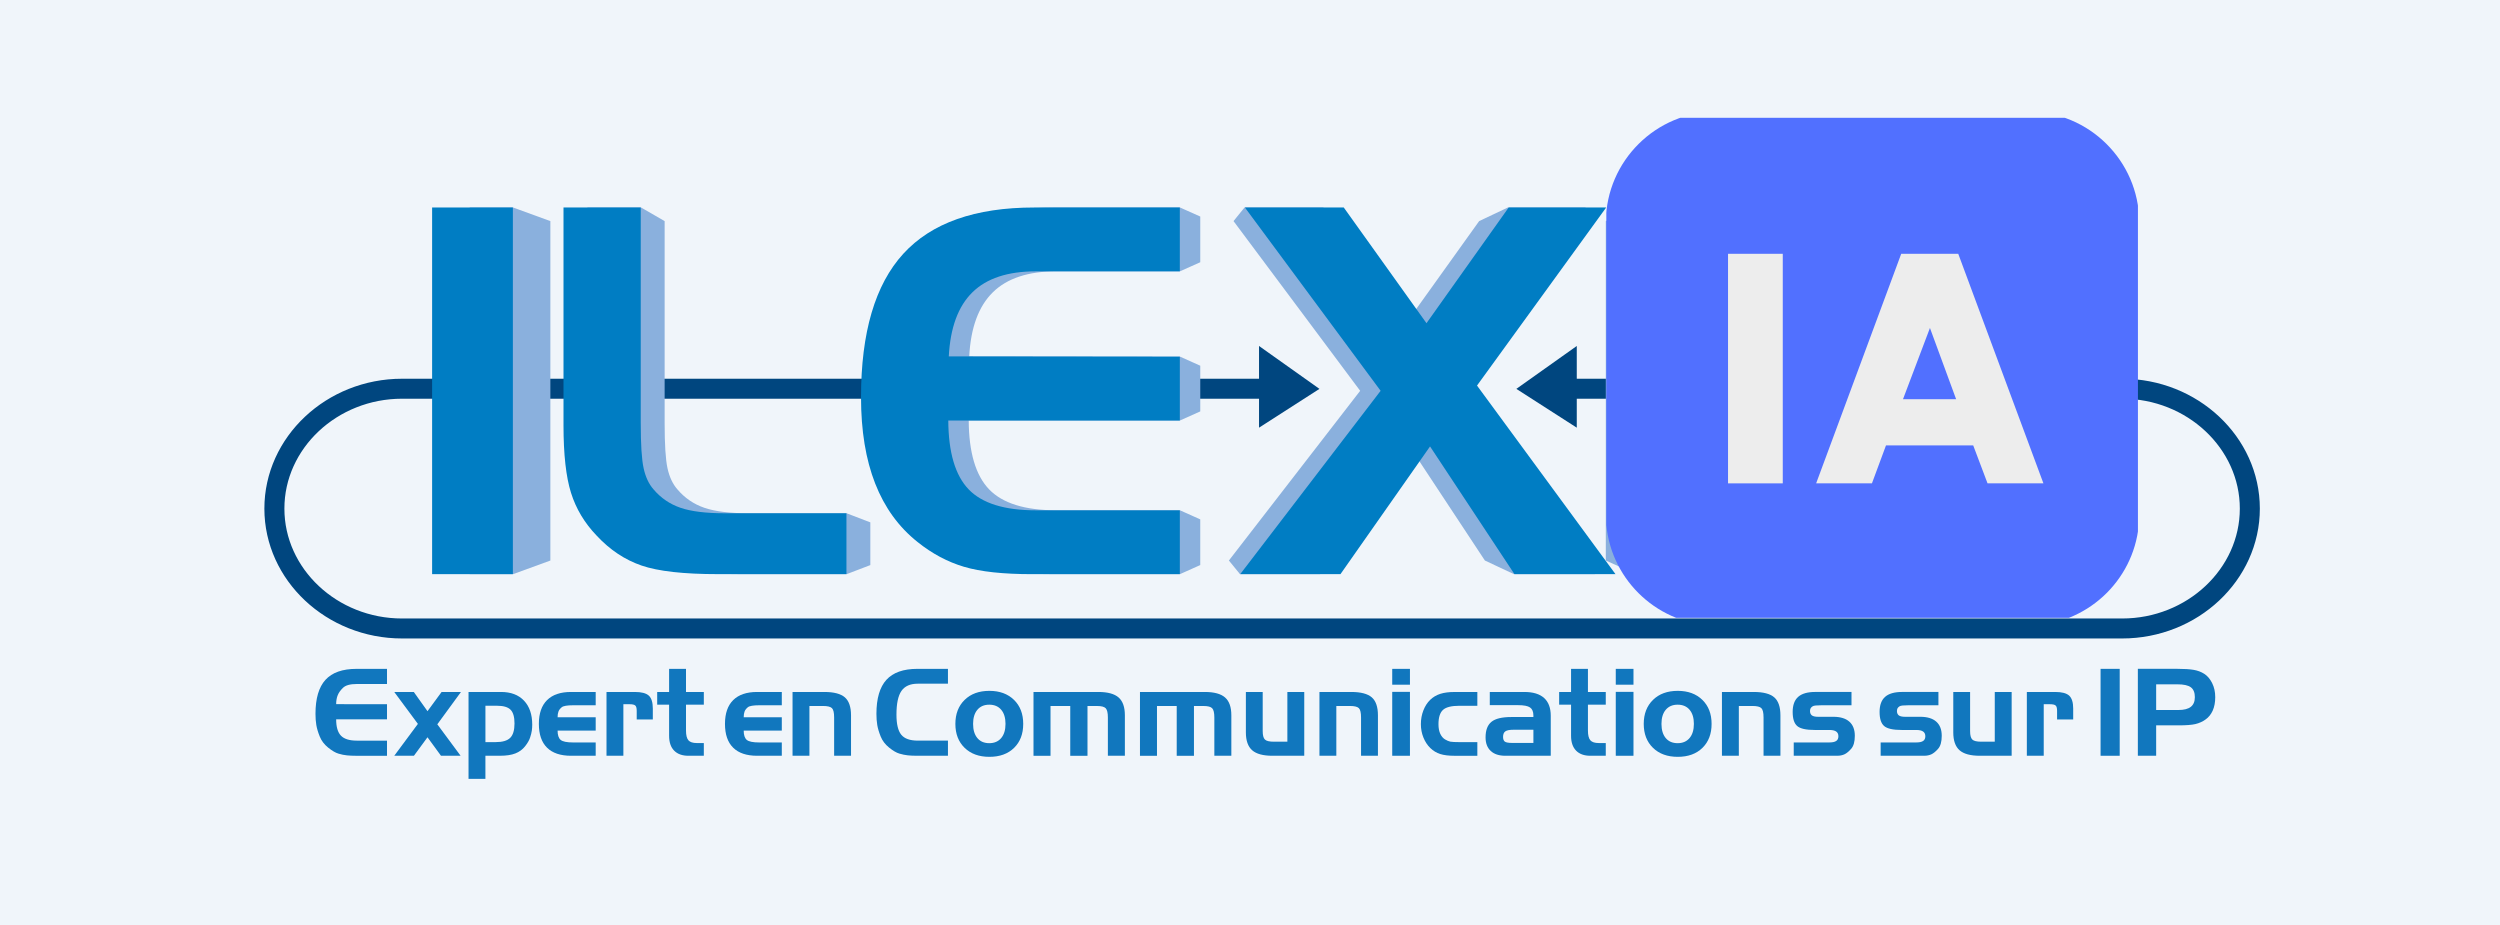 <svg width="870" height="322" xmlns="http://www.w3.org/2000/svg" xmlns:xlink="http://www.w3.org/1999/xlink" xml:space="preserve" overflow="hidden"><rect width="100%" height="100%" fill="#333333" stroke="none"/><defs><clipPath id="clip0"><rect x="214" y="254" width="870" height="322"/></clipPath><clipPath id="clip1"><rect x="773" y="295" width="185" height="174"/></clipPath></defs><g clip-path="url(#clip0)" transform="translate(-214 -254)"><path d="M-97.29-72.066 1070.19-72.066 1070.19 792.731-97.29 792.731Z" fill="#FFFFFF" transform="matrix(1 0 0 1 166.663 50.297)"/><path d="M-97.29-72.066 1070.19-72.066 1070.19 792.731-97.29 792.731Z" fill="#F0F5FA" transform="matrix(1 0 0 1 166.663 50.297)"/><path d="M0.001 0.002 972.011 0.002 972.011 719.681 0.001 719.681Z" stroke="#000000" stroke-width="7.207" fill="none" transform="matrix(1 0 0 1 167.55 51.281)"/><g><path d="M356.25 63.069 47.84 63.069C23.448 63.069 3.494 81.841 3.494 104.789 3.494 127.732 23.448 146.504 47.84 146.504L645.23 146.504C669.617 146.504 689.576 127.732 689.576 104.789 689.576 81.841 669.617 63.069 645.23 63.069L444.426 63.069" stroke="#00467F" stroke-width="6.953" fill="none" transform="matrix(1.002 0 0 1 305.986 326.207)"/></g><path d="M506.506 339.031 485.477 352.534 485.477 324.102Z" fill="#00467F" transform="matrix(1 0 0 1 166.663 50.297)"/><path d="M575.025 339.031 596.054 352.534 596.054 324.102Z" fill="#00467F" transform="matrix(1 0 0 1 166.663 50.297)"/><g><path d="M225.879 275.912 238.865 280.651 238.865 398.772 225.879 403.506 210.771 403.506 210.771 275.907 225.879 275.907Z" fill="#8AB0DD" transform="matrix(1 0 0 1 166.663 50.297)"/></g><g><path d="M350.212 400.353 341.973 403.506 305.508 403.506C293.563 403.506 284.691 402.512 278.891 400.513 273.088 398.514 267.898 395.061 263.319 390.139 259.083 385.743 256.103 380.765 254.363 375.215 252.622 369.655 251.749 361.843 251.749 351.774L251.749 275.907 270.413 275.907 278.629 280.646 278.629 350.906C278.629 358.371 278.962 363.621 279.628 366.661 280.294 369.697 281.439 372.146 283.067 373.995 285.615 377.007 288.749 379.146 292.46 380.418 296.171 381.689 301.304 382.327 307.859 382.327L341.973 382.327 350.212 385.485Z" fill="#8AB0DD" transform="matrix(1 0 0 1 166.663 50.297)"/></g><g><path d="M465.03 294.961 457.969 298.123 414.903 298.123C405.158 298.123 397.81 300.554 392.851 305.414 387.892 310.275 385.152 317.712 384.631 327.724L457.969 327.804 465.03 330.971 465.03 346.871 457.969 350.034 384.453 350.034C384.514 361.144 386.874 369.125 391.542 373.99 396.211 378.846 403.999 381.281 414.903 381.281L457.964 381.281 465.026 384.443 465.026 400.344 457.969 403.502 413.598 403.502C403.563 403.502 395.676 402.648 389.933 400.94 384.195 399.232 378.799 396.356 373.755 392.302 367.201 387.094 362.284 380.31 359.014 371.944 355.734 363.584 354.097 353.59 354.097 341.959 354.097 319.387 358.995 302.735 368.796 292 378.602 281.27 393.79 275.903 414.382 275.903L457.969 275.903 465.03 279.06Z" fill="#8AB0DD" transform="matrix(1 0 0 1 166.663 50.297)"/></g><g><path d="M478.852 403.502 474.991 398.763 520.671 339.702 476.605 280.642 480.438 275.903 507.843 275.903 536.642 316.177 562.081 280.642 572.088 275.903 599.179 275.903 554.222 337.877 602.402 403.502 574.167 403.502 564.075 398.763 537.875 359.061 506.703 403.502Z" fill="#8AB0DD" transform="matrix(1 0 0 1 166.663 50.297)"/></g><g><path d="M616.722 275.912 634.255 275.912 634.255 403.506 616.722 403.506 606.156 398.768 606.156 280.646Z" fill="#8AB0DD" transform="matrix(1 0 0 1 166.663 50.297)"/></g><g><path d="M686.667 350.385 702.441 301.257 721.27 350.385ZM651.268 403.506 667.168 403.506 678.231 373.127 729.795 373.127 738.019 398.768 752.916 403.506 770.224 403.506 717.296 275.907 698.875 275.907 690.407 280.646 642.658 398.768Z" fill="#8AB0DD" transform="matrix(1 0 0 1 166.663 50.297)"/></g><g><path d="M197.714 275.907 225.813 275.907 225.813 403.506 197.714 403.506Z" fill="#007DC3" transform="matrix(1 0 0 1 166.663 50.297)"/></g><g><path d="M341.898 403.502 297.199 403.502C285.249 403.502 276.377 402.507 270.578 400.508 264.774 398.51 259.585 395.056 255.005 390.135 250.773 385.738 247.789 380.756 246.049 375.205 244.308 369.65 243.435 361.838 243.435 351.765L243.435 275.903 270.315 275.903 270.315 350.902C270.315 358.366 270.648 363.616 271.319 366.657 271.985 369.692 273.125 372.141 274.753 373.99 277.301 376.997 280.435 379.137 284.151 380.413 287.862 381.685 292.99 382.318 299.55 382.318L341.898 382.318Z" fill="#007DC3" transform="matrix(1 0 0 1 166.663 50.297)"/></g><g><path d="M457.917 298.133 407.79 298.133C398.05 298.133 390.693 300.563 385.738 305.424 380.779 310.284 378.039 317.726 377.514 327.733L457.917 327.822 457.917 350.048 377.34 350.048C377.401 361.158 379.761 369.139 384.429 374.004 389.098 378.86 396.886 381.291 407.785 381.291L457.917 381.291 457.917 403.511 406.481 403.511C396.445 403.511 388.558 402.657 382.82 400.949 377.077 399.241 371.682 396.365 366.638 392.312 360.083 387.104 355.171 380.319 351.896 371.958 348.617 363.598 346.975 353.599 346.975 341.968 346.975 319.401 351.877 302.749 361.683 292.014 371.485 281.28 386.677 275.912 407.264 275.912L457.913 275.912 457.913 298.133Z" fill="#007DC3" transform="matrix(1 0 0 1 166.663 50.297)"/></g><g><path d="M478.941 403.502 527.793 339.702 480.555 275.903 514.961 275.903 543.754 316.177 572.365 275.903 606.292 275.903 561.339 337.877 609.524 403.502 574.364 403.502 544.993 359.061 513.82 403.502Z" fill="#007DC3" transform="matrix(1 0 0 1 166.663 50.297)"/></g><g><path d="M616.853 275.907 644.948 275.907 644.948 403.506 616.853 403.506Z" fill="#007DC3" transform="matrix(1 0 0 1 166.663 50.297)"/></g><g><path d="M698.556 350.385 714.335 301.257 733.159 350.385ZM679.062 403.506 690.12 373.127 741.684 373.127 753.08 403.506 782.113 403.506 729.189 275.907 699.129 275.907 651.38 403.506Z" fill="#007DC3" transform="matrix(1 0 0 1 166.663 50.297)"/></g><path d="M171.514 441.735C169.215 441.735 167.611 442.176 166.71 443.054 165.804 443.931 165.18 444.813 164.838 445.7 164.491 446.582 164.322 447.6 164.322 448.75L182.015 448.773 182.015 454.037 164.322 454.037C164.322 456.674 164.875 458.565 165.992 459.719 167.104 460.873 168.953 461.446 171.538 461.446L182.015 461.446 182.015 466.715 171.228 466.715C170.046 466.715 168.99 466.668 168.052 466.569 167.118 466.475 166.133 466.274 165.105 465.964 164.073 465.654 162.881 464.955 161.525 463.862 160.174 462.773 159.194 461.483 158.602 459.996 158.002 458.509 157.608 457.176 157.415 456.003 157.218 454.835 157.125 453.54 157.125 452.123 157.125 446.774 158.283 442.828 160.596 440.286 162.914 437.743 166.518 436.466 171.416 436.466L182.015 436.466 182.015 441.735Z" fill="#1177BE" transform="matrix(1 0 0 1 166.663 50.297)"/><path d="M192.764 455.618 184.534 444.508 191.337 444.508 196.104 451.194 201.012 444.508 207.754 444.508 199.525 455.764 207.627 466.71 200.801 466.71 196.104 460.273 191.38 466.71 184.534 466.71Z" fill="#1177BE" transform="matrix(1 0 0 1 166.663 50.297)"/><g><path d="M210.386 444.508 221.707 444.508C225.114 444.508 227.774 445.512 229.684 447.525 231.593 449.533 232.555 452.325 232.555 455.886 232.555 456.613 232.503 457.317 232.41 457.983 232.311 458.659 232.114 459.456 231.809 460.381 231.509 461.305 230.922 462.323 230.05 463.426 229.172 464.533 228.056 465.354 226.686 465.894 225.32 466.438 223.528 466.705 221.313 466.705L216.26 466.705 216.26 474.752 210.386 474.752ZM216.265 449.303 216.265 461.957 219.85 461.957C222.214 461.957 223.894 461.46 224.893 460.465 225.888 459.47 226.385 457.8 226.385 455.454 226.385 453.221 225.935 451.635 225.025 450.701 224.119 449.772 222.543 449.303 220.305 449.303Z" fill="#1177BE" transform="matrix(1 0 0 1 166.663 50.297)"/></g><path d="M246.058 466.71C242.389 466.71 239.607 465.772 237.711 463.899 235.811 462.027 234.863 459.269 234.863 455.618 234.863 451.982 235.816 449.223 237.721 447.337 239.626 445.451 242.403 444.508 246.063 444.508L254.639 444.508 254.639 449.134 246.865 449.134C244.73 449.134 243.384 449.364 242.825 449.824 242.258 450.289 241.878 450.781 241.681 451.316 241.479 451.851 241.38 452.522 241.38 453.315L254.639 453.315 254.639 457.941 241.38 457.941C241.38 459.508 241.732 460.587 242.445 461.183 243.149 461.783 244.608 462.079 246.823 462.079L254.639 462.079 254.639 466.705 246.058 466.705Z" fill="#1177BE" transform="matrix(1 0 0 1 166.663 50.297)"/><path d="M258.393 444.508 268.274 444.508C270.582 444.508 272.201 444.935 273.13 445.789 274.059 446.643 274.519 448.14 274.519 450.27L274.519 454.079 268.912 454.079 268.912 451.067C268.912 450.143 268.752 449.538 268.438 449.247 268.138 448.928 267.434 448.768 266.336 448.768L264.272 448.768 264.272 466.71 258.398 466.71 258.398 444.508Z" fill="#1177BE" transform="matrix(1 0 0 1 166.663 50.297)"/><path d="M276.044 444.508 280.186 444.508 280.186 436.466 286.065 436.466 286.065 444.508 292.268 444.508 292.268 448.933 286.065 448.933 286.065 457.903C286.065 459.55 286.342 460.69 286.91 461.333 287.473 461.966 288.453 462.285 289.856 462.285L292.268 462.285 292.268 466.71 286.91 466.71C284.766 466.71 283.109 466.114 281.941 464.922 280.768 463.731 280.186 462.009 280.186 459.757L280.186 448.933 276.039 448.933 276.039 444.508Z" fill="#1177BE" transform="matrix(1 0 0 1 166.663 50.297)"/><path d="M310.824 466.71C307.155 466.71 304.373 465.772 302.477 463.899 300.577 462.027 299.629 459.269 299.629 455.618 299.629 451.982 300.582 449.223 302.487 447.337 304.392 445.451 307.169 444.508 310.829 444.508L319.405 444.508 319.405 449.134 311.631 449.134C309.501 449.134 308.154 449.364 307.591 449.824 307.024 450.289 306.644 450.781 306.447 451.316 306.249 451.851 306.146 452.522 306.146 453.315L319.405 453.315 319.405 457.941 306.146 457.941C306.146 459.508 306.503 460.587 307.211 461.183 307.915 461.783 309.379 462.079 311.589 462.079L319.405 462.079 319.405 466.705 310.824 466.705Z" fill="#1177BE" transform="matrix(1 0 0 1 166.663 50.297)"/><path d="M323.14 444.508 334.194 444.508C337.535 444.508 339.918 445.137 341.349 446.38 342.775 447.628 343.493 449.716 343.493 452.634L343.493 466.71 337.614 466.71 337.614 453.357C337.614 451.71 337.361 450.636 336.854 450.134 336.343 449.636 335.306 449.383 333.739 449.383L329.014 449.383 329.014 466.71 323.14 466.71Z" fill="#1177BE" transform="matrix(1 0 0 1 166.663 50.297)"/><path d="M366.746 441.627C364.104 441.627 362.209 442.463 361.045 444.138 359.886 445.812 359.305 448.562 359.305 452.386 359.305 455.679 359.858 458.011 360.97 459.381 362.087 460.756 364.011 461.441 366.746 461.441L377.223 461.441 377.223 466.705 366.436 466.705C365.254 466.705 364.198 466.663 363.26 466.564 362.326 466.466 361.346 466.264 360.313 465.954 359.281 465.65 358.089 464.95 356.738 463.857 355.382 462.769 354.406 461.479 353.811 459.991 353.21 458.499 352.816 457.171 352.623 455.998 352.426 454.826 352.333 453.535 352.333 452.118 352.333 446.77 353.491 442.819 355.809 440.276 358.122 437.733 361.73 436.462 366.624 436.462L377.223 436.462 377.223 441.627Z" fill="#1177BE" transform="matrix(1 0 0 1 166.663 50.297)"/><path d="M403.417 455.618C403.417 459.104 402.357 461.887 400.231 463.965 398.111 466.044 395.244 467.081 391.645 467.081 388.042 467.081 385.171 466.039 383.026 463.951 380.882 461.868 379.808 459.09 379.808 455.618 379.808 452.151 380.882 449.364 383.026 447.267 385.171 445.165 388.042 444.119 391.645 444.119 395.206 444.119 398.054 445.165 400.203 447.258 402.347 449.345 403.417 452.137 403.417 455.618ZM385.973 455.618C385.973 457.72 386.47 459.362 387.46 460.55 388.45 461.737 389.83 462.328 391.603 462.328 393.363 462.328 394.747 461.732 395.751 460.55 396.75 459.362 397.252 457.72 397.252 455.618 397.252 453.521 396.755 451.884 395.76 450.701 394.761 449.524 393.377 448.933 391.603 448.933 389.844 448.933 388.464 449.524 387.47 450.701 386.47 451.879 385.973 453.521 385.973 455.618Z" fill="#1177BE" transform="matrix(1 0 0 1 166.663 50.297)"/><path d="M406.997 444.508 429.555 444.508C432.802 444.508 435.153 445.146 436.607 446.422 438.066 447.699 438.794 449.768 438.794 452.639L438.794 466.71 432.877 466.71 432.877 453.399C432.877 451.785 432.628 450.706 432.131 450.181 431.638 449.65 430.62 449.388 429.081 449.388L425.783 449.388 425.783 466.715 419.782 466.715 419.782 449.388 412.918 449.388 412.918 466.715 406.997 466.715Z" fill="#1177BE" transform="matrix(1 0 0 1 166.663 50.297)"/><path d="M444.048 444.508 466.607 444.508C469.849 444.508 472.204 445.146 473.658 446.422 475.118 447.699 475.845 449.768 475.845 452.639L475.845 466.71 469.928 466.71 469.928 453.399C469.928 451.785 469.68 450.706 469.182 450.181 468.69 449.65 467.672 449.388 466.133 449.388L462.834 449.388 462.834 466.715 456.834 466.715 456.834 449.388 449.969 449.388 449.969 466.715 444.048 466.715Z" fill="#1177BE" transform="matrix(1 0 0 1 166.663 50.297)"/><path d="M501.214 466.71 490.141 466.71C486.885 466.71 484.529 466.067 483.08 464.786 481.63 463.501 480.903 461.436 480.903 458.584L480.903 444.508 486.758 444.508 486.758 458.11C486.758 459.592 487.016 460.578 487.537 461.07 488.048 461.568 489.081 461.812 490.619 461.812L495.339 461.812 495.339 444.508 501.218 444.508 501.218 466.71Z" fill="#1177BE" transform="matrix(1 0 0 1 166.663 50.297)"/><path d="M506.506 444.508 517.555 444.508C520.9 444.508 523.284 445.137 524.715 446.38 526.146 447.628 526.859 449.716 526.859 452.634L526.859 466.71 520.98 466.71 520.98 453.357C520.98 451.71 520.727 450.636 520.215 450.134 519.709 449.636 518.672 449.383 517.105 449.383L512.38 449.383 512.38 466.71 506.506 466.71Z" fill="#1177BE" transform="matrix(1 0 0 1 166.663 50.297)"/><path d="M537.997 441.979 531.832 441.979 531.832 436.466 537.997 436.466ZM537.997 466.71 531.832 466.71 531.832 444.471 537.997 444.471Z" fill="#1177BE" transform="matrix(1 0 0 1 166.663 50.297)"/><path d="M555.202 461.962 561.452 461.962 561.452 466.715 553.471 466.715C551.463 466.715 549.816 466.508 548.531 466.1 547.245 465.687 546.096 464.997 545.087 464.021 544.078 463.046 543.276 461.826 542.685 460.362 542.093 458.893 541.803 457.345 541.803 455.708 541.803 454.023 542.089 452.433 542.666 450.945 543.243 449.458 544.031 448.229 545.026 447.262 546.025 446.296 547.198 445.597 548.545 445.165 549.891 444.733 551.538 444.518 553.471 444.518L561.452 444.518 561.452 449.313 555.202 449.313C552.444 449.313 550.534 449.796 549.492 450.753 548.451 451.715 547.925 453.366 547.925 455.712 547.925 457.068 548.137 458.19 548.554 459.076 548.972 459.958 549.521 460.606 550.192 461.009 550.867 461.413 551.491 461.676 552.068 461.802 552.688 461.91 553.734 461.962 555.202 461.962Z" fill="#1177BE" transform="matrix(1 0 0 1 166.663 50.297)"/><path d="M565.782 444.508 577.822 444.508C580.843 444.508 583.133 445.207 584.676 446.596 586.225 447.99 586.999 450.059 586.999 452.803L586.999 466.71 571.202 466.71C569.02 466.71 567.321 466.156 566.12 465.044 564.919 463.932 564.314 462.356 564.314 460.31 564.314 457.8 565.004 455.994 566.374 454.886 567.744 453.784 570.024 453.23 573.205 453.23L580.956 453.23 580.956 452.677C580.956 451.358 580.566 450.434 579.788 449.899 579.009 449.364 577.62 449.097 575.621 449.097L565.782 449.097ZM573.594 462.243 580.961 462.243 580.961 457.655 574.031 457.655C572.67 457.655 571.722 457.842 571.197 458.213 570.667 458.579 570.404 459.226 570.404 460.146 570.404 460.915 570.606 461.464 571.019 461.788 571.445 462.093 572.299 462.243 573.594 462.243Z" fill="#1177BE" transform="matrix(1 0 0 1 166.663 50.297)"/><path d="M589.917 444.508 594.065 444.508 594.065 436.466 599.939 436.466 599.939 444.508 606.146 444.508 606.146 448.933 599.939 448.933 599.939 457.903C599.939 459.55 600.22 460.69 600.783 461.333 601.346 461.966 602.332 462.285 603.735 462.285L606.146 462.285 606.146 466.71 600.783 466.71C598.639 466.71 596.983 466.114 595.815 464.922 594.651 463.731 594.065 462.009 594.065 459.757L594.065 448.933 589.922 448.933 589.922 444.508Z" fill="#1177BE" transform="matrix(1 0 0 1 166.663 50.297)"/><path d="M615.788 441.979 609.623 441.979 609.623 436.466 615.788 436.466ZM615.788 466.71 609.623 466.71 609.623 444.471 615.788 444.471Z" fill="#1177BE" transform="matrix(1 0 0 1 166.663 50.297)"/><path d="M642.972 455.618C642.972 459.104 641.907 461.887 639.782 463.965 637.661 466.044 634.799 467.081 631.196 467.081 627.597 467.081 624.721 466.039 622.577 463.951 620.433 461.868 619.358 459.09 619.358 455.618 619.358 452.151 620.433 449.364 622.577 447.267 624.721 445.165 627.597 444.119 631.196 444.119 634.757 444.119 637.61 445.165 639.754 447.258 641.898 449.345 642.972 452.137 642.972 455.618ZM625.528 455.618C625.528 457.72 626.026 459.362 627.011 460.55 628.001 461.737 629.385 462.328 631.154 462.328 632.918 462.328 634.297 461.732 635.301 460.55 636.305 459.362 636.807 457.72 636.807 455.618 636.807 453.521 636.31 451.884 635.311 450.701 634.316 449.524 632.932 448.933 631.154 448.933 629.399 448.933 628.02 449.524 627.025 450.701 626.026 451.879 625.528 453.521 625.528 455.618Z" fill="#1177BE" transform="matrix(1 0 0 1 166.663 50.297)"/><path d="M646.571 444.508 657.625 444.508C660.966 444.508 663.349 445.137 664.78 446.38 666.211 447.628 666.924 449.716 666.924 452.634L666.924 466.71 661.05 466.71 661.05 453.357C661.05 451.71 660.797 450.636 660.285 450.134 659.779 449.636 658.742 449.383 657.174 449.383L652.45 449.383 652.45 466.71 646.571 466.71Z" fill="#1177BE" transform="matrix(1 0 0 1 166.663 50.297)"/><path d="M671.555 462.074 683.946 462.074C685.03 462.074 685.828 461.905 686.334 461.558 686.846 461.22 687.099 460.667 687.099 459.916 687.099 459.189 686.846 458.64 686.334 458.279 685.828 457.917 685.03 457.734 683.946 457.734L678.874 457.734C675.862 457.734 673.826 457.279 672.77 456.364 671.71 455.454 671.184 453.821 671.184 451.461 671.184 449.087 671.827 447.333 673.108 446.202 674.393 445.071 676.373 444.503 679.038 444.503L691.659 444.503 691.659 449.134 681.286 449.134C679.597 449.134 678.565 449.242 678.194 449.463 677.823 449.683 677.57 449.927 677.429 450.19 677.288 450.457 677.223 450.781 677.223 451.147 677.223 451.823 677.443 452.329 677.884 452.672 678.349 452.991 679.057 453.146 680.005 453.146L685.325 453.146C687.775 453.146 689.633 453.709 690.904 454.835 692.176 455.956 692.814 457.598 692.814 459.752 692.814 461.821 692.391 463.332 691.542 464.289 690.698 465.241 689.914 465.884 689.182 466.213 688.455 466.541 687.639 466.705 686.728 466.705L671.555 466.705Z" fill="#1177BE" transform="matrix(1 0 0 1 166.663 50.297)"/><path d="M701.803 462.074 714.194 462.074C715.283 462.074 716.08 461.905 716.587 461.558 717.094 461.22 717.352 460.667 717.352 459.916 717.352 459.189 717.099 458.64 716.587 458.279 716.076 457.917 715.283 457.734 714.194 457.734L709.122 457.734C706.115 457.734 704.079 457.279 703.023 456.364 701.963 455.454 701.432 453.821 701.432 451.461 701.432 449.087 702.075 447.333 703.361 446.202 704.642 445.071 706.622 444.503 709.291 444.503L721.908 444.503 721.908 449.134 711.534 449.134C709.845 449.134 708.813 449.242 708.442 449.463 708.071 449.683 707.818 449.927 707.677 450.19 707.541 450.457 707.476 450.781 707.476 451.147 707.476 451.823 707.691 452.329 708.132 452.672 708.602 452.991 709.305 453.146 710.258 453.146L715.578 453.146C718.023 453.146 719.885 453.709 721.157 454.835 722.424 455.956 723.062 457.598 723.062 459.752 723.062 461.821 722.64 463.332 721.795 464.289 720.951 465.241 720.162 465.884 719.435 466.213 718.703 466.541 717.887 466.705 716.981 466.705L701.803 466.705Z" fill="#1177BE" transform="matrix(1 0 0 1 166.663 50.297)"/><path d="M747.389 466.71 736.316 466.71C733.06 466.71 730.705 466.067 729.255 464.786 727.805 463.501 727.078 461.436 727.078 458.584L727.078 444.508 732.933 444.508 732.933 458.11C732.933 459.592 733.191 460.578 733.712 461.07 734.224 461.568 735.256 461.812 736.795 461.812L741.515 461.812 741.515 444.508 747.394 444.508 747.394 466.71Z" fill="#1177BE" transform="matrix(1 0 0 1 166.663 50.297)"/><path d="M752.677 444.508 762.558 444.508C764.866 444.508 766.485 444.935 767.414 445.789 768.343 446.643 768.807 448.14 768.807 450.27L768.807 454.079 763.2 454.079 763.2 451.067C763.2 450.143 763.041 449.538 762.722 449.247 762.422 448.928 761.722 448.768 760.62 448.768L758.555 448.768 758.555 466.71 752.677 466.71Z" fill="#1177BE" transform="matrix(1 0 0 1 166.663 50.297)"/><path d="M778.336 436.462 784.994 436.462 784.994 466.71 778.336 466.71Z" fill="#1177BE" transform="matrix(1 0 0 1 166.663 50.297)"/><path d="M791.309 436.457 805.145 436.457C807.468 436.457 809.326 436.574 810.714 436.809 812.099 437.043 813.342 437.508 814.435 438.207 815.528 438.906 816.434 439.976 817.156 441.407 817.879 442.843 818.24 444.48 818.24 446.315 818.24 448.111 817.949 449.66 817.372 450.964 816.795 452.268 815.965 453.305 814.885 454.07 813.811 454.844 812.624 455.374 811.329 455.679 810.039 455.98 808.064 456.13 805.413 456.13L797.681 456.13 797.681 466.705 791.309 466.705ZM805.061 441.848 797.681 441.848 797.681 450.781 805.45 450.781C807.379 450.781 808.805 450.41 809.743 449.679 810.677 448.947 811.146 447.825 811.146 446.315 811.146 444.724 810.686 443.584 809.762 442.889 808.838 442.195 807.271 441.848 805.061 441.848Z" fill="#1177BE" transform="matrix(1 0 0 1 166.663 50.297)"/><g clip-path="url(#clip1)"><path d="M870.573 315.591C862.888 315.591 856.31 320.419 853.71 327.198L791.792 327.198 791.792 293.661 822.754 293.661C825.353 300.441 831.931 305.269 839.616 305.269 849.572 305.269 857.675 297.171 857.675 287.21 857.675 277.254 849.572 269.151 839.616 269.151 831.926 269.151 825.353 273.979 822.754 280.759L791.792 280.759C791.572 259.66 774.348 242.553 753.193 242.544L753.193 230.547C759.972 227.948 764.8 221.37 764.8 213.684 764.8 203.728 756.702 195.626 746.741 195.626 736.785 195.626 728.683 203.728 728.683 213.684 728.683 221.37 733.51 227.948 740.29 230.547L740.29 242.544 706.753 242.544 706.753 195.105C713.537 192.506 718.365 185.928 718.365 178.242 718.365 168.286 710.263 160.184 700.306 160.184 690.346 160.184 682.248 168.286 682.248 178.242 682.248 185.928 687.076 192.506 693.855 195.105L693.855 242.544 660.318 242.544 660.318 222.81C667.098 220.206 671.926 213.628 671.926 205.948 671.926 195.987 663.828 187.889 653.867 187.889 643.911 187.889 635.808 195.987 635.808 205.948 635.808 213.628 640.636 220.206 647.42 222.81L647.42 242.544 644.793 242.544C623.633 242.544 606.395 259.655 606.174 280.759L593.338 280.759C590.734 273.979 584.156 269.151 576.475 269.151 566.514 269.151 558.416 277.254 558.416 287.21 558.416 297.171 566.514 305.269 576.475 305.269 584.156 305.269 590.734 300.441 593.338 293.661L606.17 293.661 606.17 327.198 562.381 327.198C559.777 320.419 553.199 315.591 545.514 315.591 535.558 315.591 527.455 323.689 527.455 333.645 527.455 343.606 535.558 351.704 545.514 351.704 553.199 351.704 559.777 346.876 562.381 340.096L606.17 340.096 606.17 373.633 577.859 373.633C575.255 366.854 568.677 362.026 560.997 362.026 551.036 362.026 542.938 370.124 542.938 380.085 542.938 390.041 551.036 398.144 560.997 398.144 568.677 398.144 575.255 393.316 577.859 386.536L606.357 386.536C608.253 406.073 624.768 421.392 644.793 421.392L647.42 421.392 647.42 448.351C640.636 450.95 635.808 457.533 635.808 465.213 635.808 475.174 643.911 483.272 653.867 483.272 663.828 483.272 671.926 475.174 671.926 465.213 671.926 457.528 667.098 450.95 660.318 448.351L660.318 421.392 693.855 421.392 693.855 471.571C687.076 474.17 682.248 480.748 682.248 488.433 682.248 498.389 690.346 506.492 700.306 506.492 710.263 506.492 718.365 498.389 718.365 488.433 718.365 480.743 713.537 474.17 706.753 471.571L706.753 421.392 740.29 421.392 740.29 456.092C733.51 458.692 728.683 465.27 728.683 472.955 728.683 482.911 736.785 491.014 746.741 491.014 756.702 491.014 764.8 482.911 764.8 472.955 764.8 465.265 759.972 458.692 753.193 456.092L753.193 421.387C773.213 421.377 789.719 406.059 791.614 386.531L815.012 386.531C817.616 393.311 824.194 398.139 831.875 398.139 841.835 398.139 849.933 390.036 849.933 380.08 849.933 370.124 841.835 362.021 831.875 362.021 824.189 362.021 817.616 366.849 815.012 373.629L791.792 373.629 791.792 340.092 853.71 340.092C856.31 346.871 862.892 351.704 870.573 351.704 880.534 351.704 888.632 343.601 888.632 333.645 888.632 323.684 880.534 315.586 870.573 315.586ZM839.616 282.049C842.464 282.049 844.777 284.362 844.777 287.21 844.777 290.058 842.464 292.371 839.616 292.371 836.768 292.371 834.455 290.058 834.455 287.21 834.455 284.362 836.768 282.049 839.616 282.049ZM700.306 173.081C703.15 173.081 705.463 175.394 705.463 178.242 705.463 181.09 703.15 183.403 700.306 183.403 697.458 183.403 695.145 181.09 695.145 178.242 695.145 175.394 697.458 173.081 700.306 173.081ZM653.867 200.787C656.715 200.787 659.028 203.1 659.028 205.948 659.028 208.791 656.715 211.104 653.867 211.104 651.024 211.104 648.71 208.791 648.71 205.948 648.71 203.1 651.024 200.787 653.867 200.787ZM576.475 292.371C573.627 292.371 571.314 290.058 571.314 287.21 571.314 284.362 573.627 282.049 576.475 282.049 579.318 282.049 581.631 284.362 581.631 287.21 581.631 290.058 579.318 292.371 576.475 292.371ZM545.514 338.806C542.671 338.806 540.357 336.493 540.357 333.645 540.357 330.802 542.671 328.489 545.514 328.489 548.362 328.489 550.675 330.802 550.675 333.645 550.675 336.493 548.362 338.806 545.514 338.806ZM560.997 385.246C558.149 385.246 555.836 382.933 555.836 380.085 555.836 377.237 558.149 374.924 560.997 374.924 563.84 374.924 566.153 377.237 566.153 380.085 566.153 382.933 563.84 385.246 560.997 385.246ZM653.867 470.379C651.024 470.379 648.71 468.066 648.71 465.218 648.71 462.37 651.024 460.057 653.867 460.057 656.715 460.057 659.028 462.37 659.028 465.218 659.028 468.066 656.715 470.379 653.867 470.379ZM700.306 493.599C697.458 493.599 695.145 491.286 695.145 488.438 695.145 485.59 697.458 483.277 700.306 483.277 703.15 483.277 705.463 485.59 705.463 488.438 705.463 491.286 703.15 493.599 700.306 493.599ZM746.741 208.523C749.589 208.523 751.902 210.841 751.902 213.684 751.902 216.532 749.589 218.845 746.741 218.845 743.893 218.845 741.58 216.532 741.58 213.684 741.58 210.841 743.893 208.523 746.741 208.523ZM746.741 478.116C743.893 478.116 741.58 475.803 741.58 472.959 741.58 470.111 743.893 467.798 746.741 467.798 749.589 467.798 751.902 470.111 751.902 472.959 751.902 475.803 749.589 478.116 746.741 478.116ZM831.875 374.924C834.723 374.924 837.036 377.237 837.036 380.085 837.036 382.933 834.723 385.246 831.875 385.246 829.031 385.246 826.718 382.933 826.718 380.085 826.718 377.237 829.031 374.924 831.875 374.924ZM870.573 338.806C867.73 338.806 865.416 336.493 865.416 333.645 865.416 330.802 867.73 328.489 870.573 328.489 873.421 328.489 875.734 330.802 875.734 333.645 875.734 336.493 873.421 338.806 870.573 338.806Z" fill="#5170FF" transform="matrix(1 0 0 1 166.663 50.297)"/></g><path d="M708.963 292.024 679.353 371.912 698.768 371.912C698.768 371.912 703.661 358.709 703.661 358.709L734.017 358.709C734.017 358.709 739 371.912 739 371.912L758.448 371.912C758.448 371.912 728.805 292.024 728.805 292.024ZM709.578 342.625 718.956 317.838 728.068 342.625Z" fill="#EDEDED" transform="matrix(1 0 0 1 166.663 50.297)"/><path d="M648.692 292.024 667.74 292.024 667.74 371.912 648.692 371.912Z" fill="#EDEDED" transform="matrix(1 0 0 1 166.663 50.297)"/></g></svg>